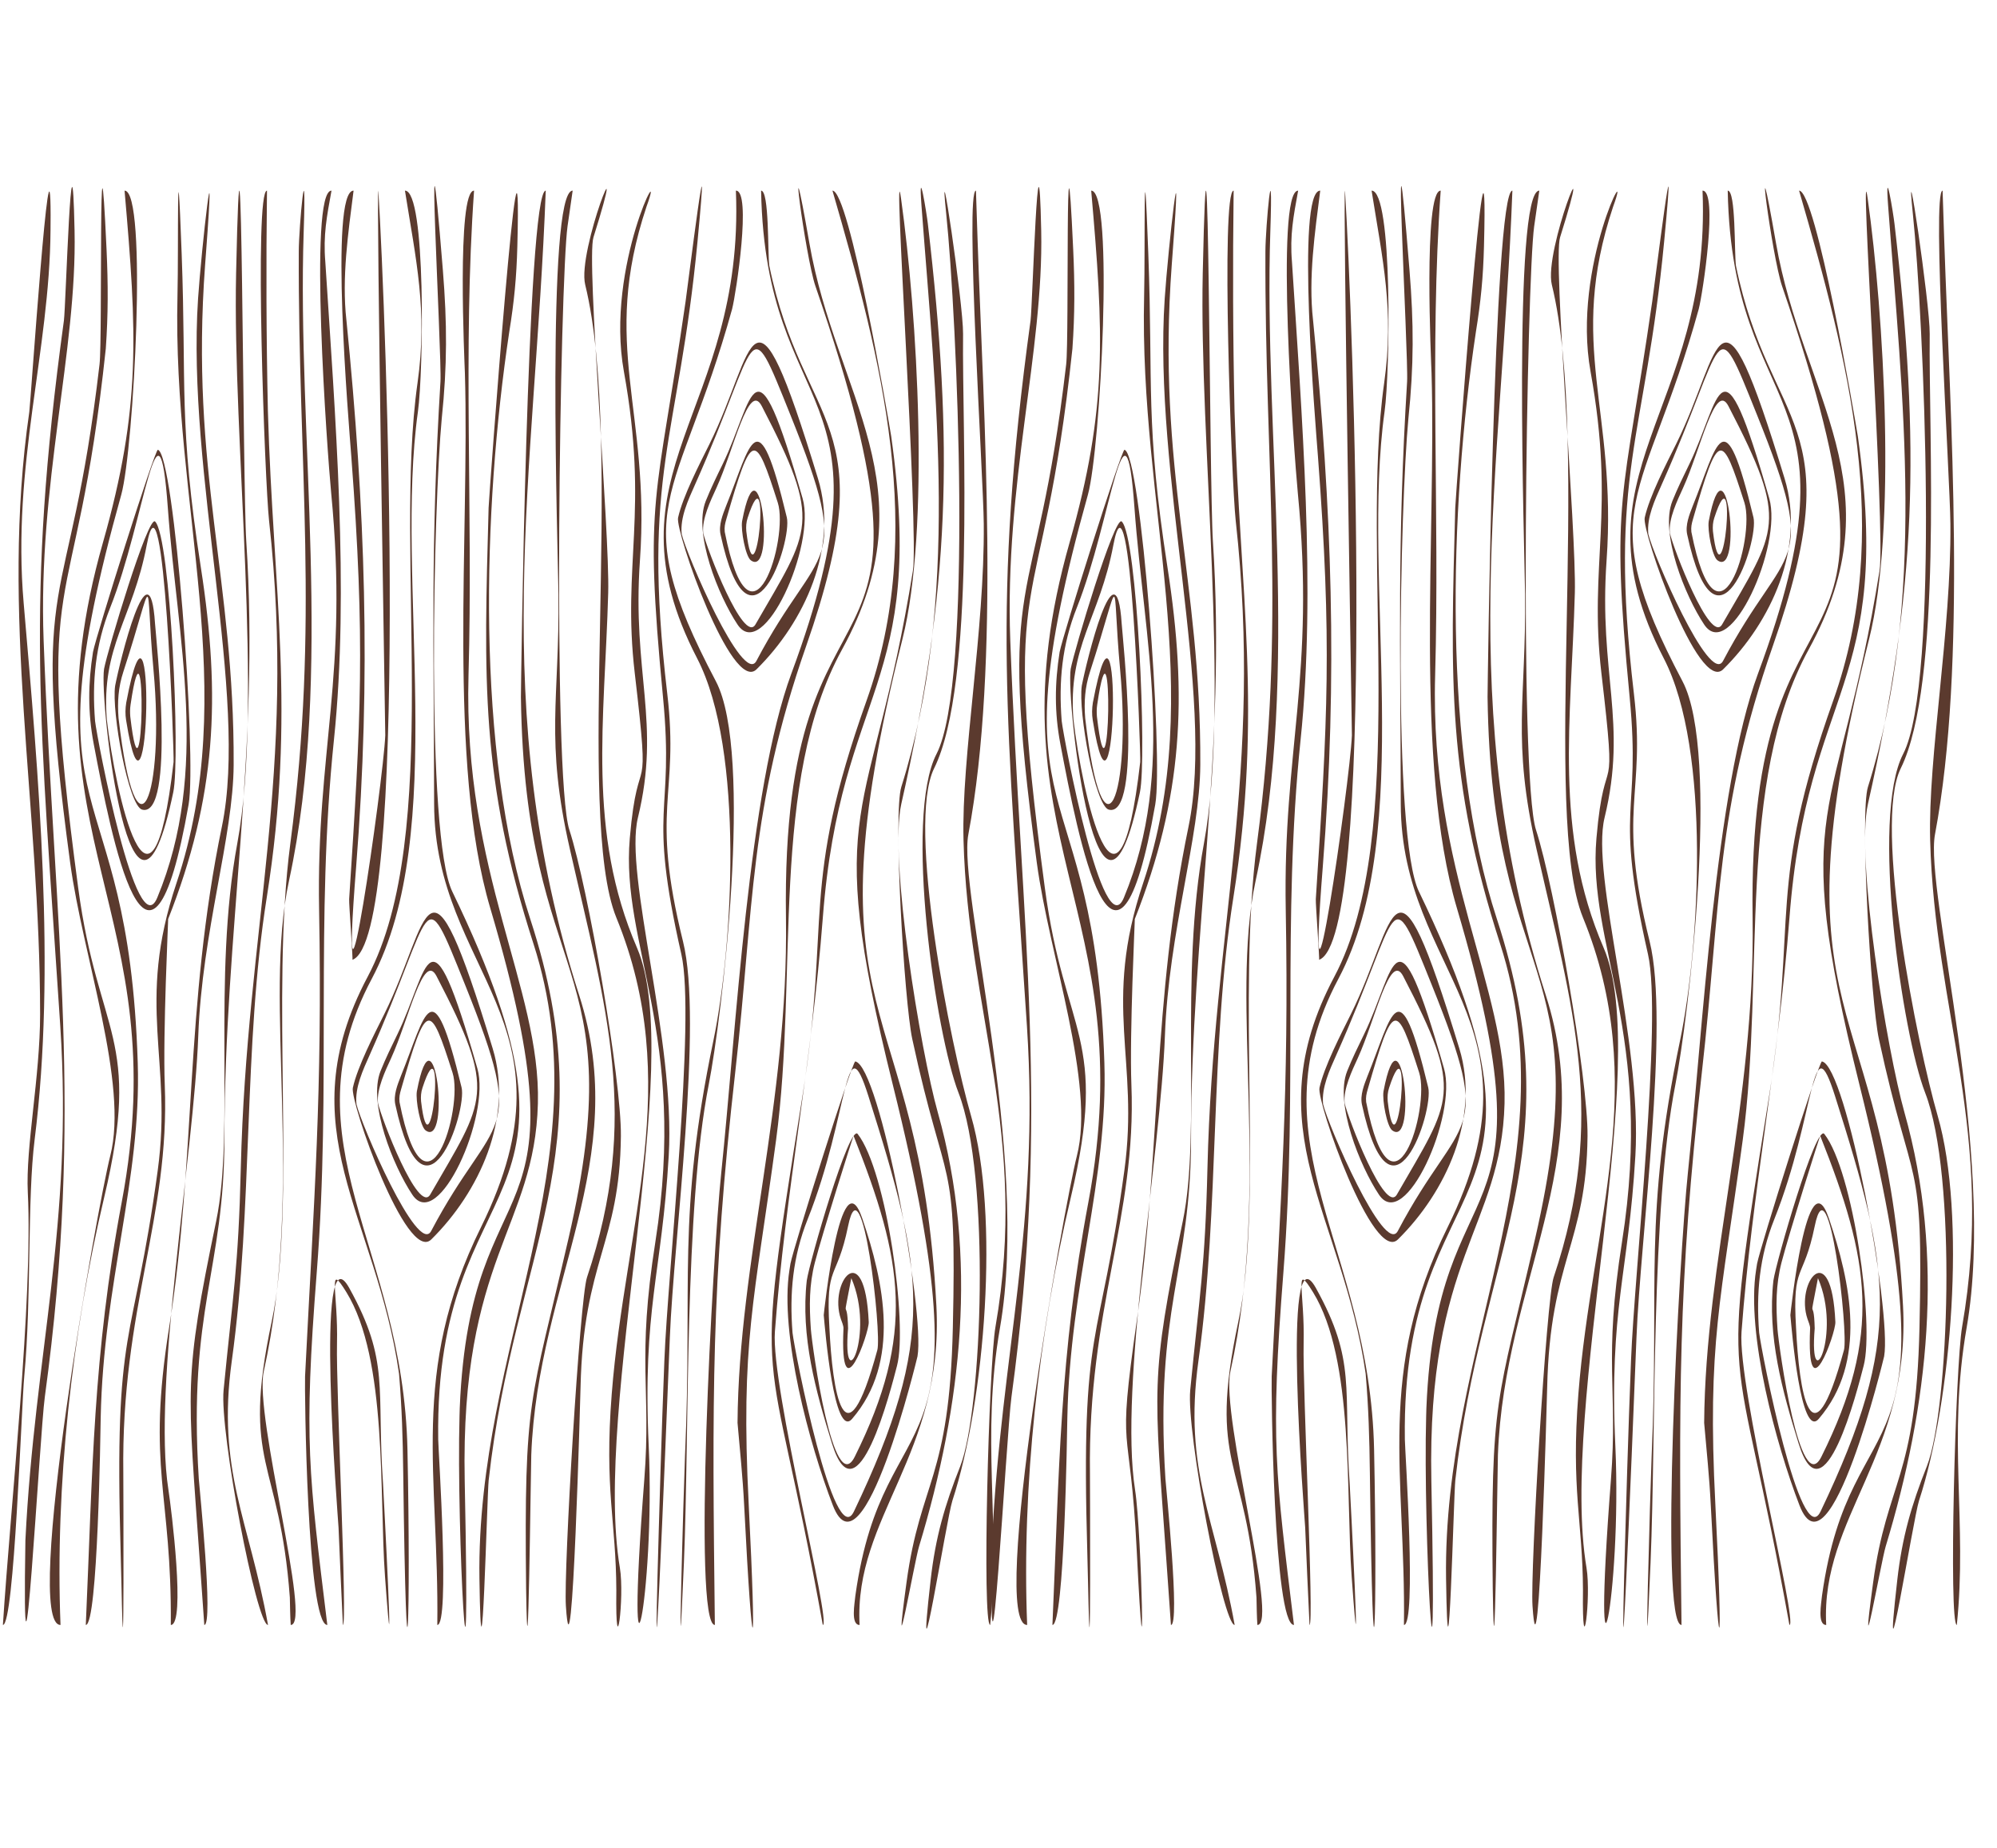<?xml version="1.0" encoding="UTF-8" standalone="no"?><svg xmlns="http://www.w3.org/2000/svg" xmlns:xlink="http://www.w3.org/1999/xlink" clip-rule="evenodd" fill="#000000" fill-rule="evenodd" height="1338" image-rendering="optimizeQuality" preserveAspectRatio="xMidYMid meet" shape-rendering="geometricPrecision" text-rendering="geometricPrecision" version="1" viewBox="-2.1 -134.7 1446.2 1338.0" width="1446.2" zoomAndPan="magnify"><g><g fill="#5b3a2e" fill-rule="nonzero"><g id="change1_1"><path d="M65.24 337.4c2.27,-11.98 44.84,-146.84 46.96,-146.43 11.97,2.32 28.34,222.52 22.28,256.87 -28.9,163.82 -55.9,23.77 -68.73,-43.99 -4.3,-22.69 -4.1,-43.74 -0.51,-66.45zm1.5 49.97c1.55,13.27 30.21,163.64 45.06,127.84 38.26,-92.26 14.58,-186.44 7.63,-282.3 -6.78,-93.41 -16.54,9.04 -41.74,72.37 -10.75,27 -13.21,53.4 -10.95,82.09z"/><path d="M73.26 349.61c2.55,-13.42 31.91,-111.63 36.97,-106.7 11.2,10.89 18.33,171.23 13.16,195.97 -29.61,141.74 -53.83,-65.84 -50.13,-89.27zm1.99 36.69c6.08,52.43 32.17,171.88 48.36,30.67 0.47,-4.08 -6.94,-223.23 -19.45,-157.05 -10.08,53.33 -33.11,73.18 -28.91,126.38z"/><path d="M81.29 361.82c3.24,-17.09 24.91,-105.84 28.88,-45.03 0.62,9.47 15.08,141.03 -9.31,134.73 -9.89,-2.56 -22.35,-70.99 -19.57,-89.7zm2.46 23.42c13.06,112.3 33.56,55.24 25.33,-34.62 -6.47,-70.65 1.82,-71.69 -21.86,1.08 -3.67,11.26 -4.39,21.83 -3.47,33.54z"/><path d="M89.32 374.03c21.57,-113.92 17.11,120.7 -0.09,12.72 -0.7,-4.36 -0.6,-8.37 0.09,-12.72zm2.93 10.14c9.56,81.87 12.14,-89.73 0.21,-8.71 -0.45,3.05 -0.45,5.66 -0.21,8.71z"/><path d="M276.2 599.51c33.62,-67.67 29.86,-134.55 78.5,24.94 15.32,50.24 -9.9,104.14 -44.46,138.24 -17.96,17.71 -59,-99.91 -56.81,-109.8 3.4,-15.38 15.54,-38.87 22.77,-53.38zm-20.16 65.2c3.3,14.56 44.45,110.22 54.12,91.86 46.13,-87.56 70.54,-63.72 24.61,-178.06 -32.09,-79.88 -21.38,-56.46 -69.16,50.65 -4.77,10.69 -10.83,23.59 -9.57,35.55z"/><path d="M285.71 614.13c23.03,-47.45 22.37,-99.58 57.91,24.82 9.74,34.12 -28.39,119.38 -47.11,91.36 -13.79,-20.65 -32.29,-66.38 -23.02,-89.54 3.59,-8.98 7.99,-17.94 12.22,-26.64zm-14.08 49.81c2.42,11.12 29.33,81.05 37.85,66.23 39.72,-69.05 48.85,-72.88 4.56,-158.07 -9.56,-18.39 -20.22,31.63 -32.89,59.34 -4.17,9.12 -10.56,22.3 -9.52,32.5z"/><path d="M288.22 644.35c18.07,-44.61 22.56,-80.69 43.95,8.32 4.13,17.16 -26.76,110.26 -47.99,12.34 -1.48,-6.8 1.61,-14.41 4.04,-20.66zm-1 18.83c19.05,96.53 46.56,4.37 38.42,-21.15 -16.48,-51.68 -18.68,-52.77 -37.28,11.99 -0.97,3.38 -1.5,5.66 -1.14,9.16z"/><path d="M299.78 655.48c12.76,-67.42 24.85,41.82 6.32,28.26 -3.81,-2.79 -7.34,-21.75 -6.32,-28.26zm3.05 7.18c7.01,59.96 18.42,-63.17 1,-9.68 -1.06,3.25 -1.27,6.3 -1,9.68z"/><path d="M570.33 780.24c2.27,-11.98 44.84,-146.84 46.96,-146.43 17.78,3.45 50.62,181.3 45.05,213.54 -0.1,0.59 -39.53,164.24 -61.29,107.91 -16.91,-43.78 -38.72,-124.33 -31.44,-170.49l0.72 -4.53zm1.5 49.97c1.66,14.26 30.29,159.12 44.47,129.44 60.3,-126.16 50.8,-173.4 10.52,-300.64 -17.44,-55.07 -13.57,12.52 -44.04,89.11 -10.75,27 -13.21,53.4 -10.95,82.09z"/><path d="M582.16 792.42c1.95,-13.44 30.89,-113.76 36.87,-106.08 21.02,26.99 36.29,137.73 28.49,167.77 -4.5,17.37 -29.05,114.5 -47.11,56.34 -11.86,-38.16 -22.79,-77.7 -18.25,-118.03zm2.94 35.15c1.03,13.38 16.4,123.39 31.84,92.37 44.25,-88.89 34.91,-142.29 -0.87,-232.22 -0.19,-0.48 -22.56,70.53 -28.02,91.58 -4.25,16.41 -4.08,31.58 -2.95,48.27z"/><path d="M594.44 817.49c-0.03,-0.35 12.22,-116.04 27.88,-70.08 15.75,46.23 28.17,103.89 -7.34,145.19 -13.04,15.17 -19.66,-65.42 -20.54,-75.11zm4.11 9.26c2.14,44.85 10.71,104.29 34.7,16.05 3.35,-12.33 -11.04,-139.28 -21.17,-89.77 -8.26,40.35 -16.33,26.44 -13.53,73.72z"/><path d="M606.84 820.31c-9.03,-26.53 17.36,-60.55 20.19,2.24 0.35,7.88 -21.09,67.96 -18.3,4.45 0.07,-1.73 -1.3,-5.05 -1.89,-6.69zm5.22 6.79c-4.39,52.9 19.83,4.02 2.35,-36.36 -7.01,37.26 -2.98,10.21 -2.35,36.36z"/><path d="M511.72 186.75c33.62,-67.67 29.87,-134.57 78.51,24.93 15.32,50.24 -9.9,104.14 -44.46,138.24 -17.96,17.72 -59,-99.91 -56.82,-109.79 3.41,-15.38 15.55,-38.88 22.77,-53.38zm-20.15 65.2c3.3,14.55 44.46,110.21 54.12,91.86 46.11,-87.58 70.55,-63.68 24.61,-178.07 -32.09,-79.88 -21.38,-56.45 -69.16,50.65 -4.77,10.7 -10.83,23.6 -9.57,35.56z"/><path d="M521.24 201.36c23.03,-47.42 22.36,-99.6 57.91,24.83 9.74,34.11 -28.39,119.38 -47.11,91.35 -13.79,-20.65 -32.29,-66.37 -23.02,-89.54 3.59,-8.97 7.98,-17.94 12.22,-26.64zm-14.08 49.81c2.42,11.13 29.33,81.05 37.85,66.23 39.74,-69.05 48.83,-72.89 4.56,-158.07 -9.56,-18.39 -20.22,31.63 -32.89,59.34 -4.17,9.12 -10.56,22.3 -9.52,32.5z"/><path d="M523.74 231.58c18.09,-44.61 22.56,-80.68 43.96,8.33 4.12,17.15 -26.76,110.26 -48,12.34 -1.47,-6.8 1.62,-14.41 4.04,-20.67zm-0.99 18.83c19.05,96.54 46.55,4.36 38.42,-21.14 -16.48,-51.68 -18.67,-52.78 -37.29,11.99 -0.97,3.37 -1.49,5.66 -1.13,9.15z"/><path d="M535.31 242.71c12.79,-67.41 24.83,41.82 6.32,28.27 -3.81,-2.79 -7.35,-21.76 -6.32,-28.27zm3.05 7.18c7.02,59.96 18.4,-63.18 0.99,-9.67 -1.05,3.24 -1.26,6.3 -0.99,9.67z"/><path d="M85.75 223.37c-70.31,251.43 4.99,191.34 11.91,411.7 2.65,84.42 -24.88,159.06 -26.83,256.55 -0.19,9.68 -2.02,150.21 -10.8,150.21 5.01,-112.12 5.11,-194.75 26.03,-306.14 39.73,-211.48 -74.24,-264.47 -13.56,-477.76 27.77,-97.6 24.58,-151.75 15.6,-254.61 16.78,0 6.7,187.25 -2.35,220.05zm-0.45 766.94c-4.96,-170.77 8.89,-145.75 26.84,-277.73 10.91,-80.2 -16.14,-119.32 13.55,-207.85 46.99,-140.14 -3,-271.54 0.74,-425.39 0.86,-35.35 -0.69,-130.77 3.04,-30.08 3.55,95.69 -2.34,122.38 13.92,227.14 14.55,93.73 11.09,166.19 -23.72,254.35 0.19,-0.49 -3.89,83.25 -2.44,120.09 3.78,96.51 -31.68,161.16 -30.03,281.37 0.01,0.58 0.79,184.24 -1.39,78.45 -0.14,-6.79 -0.31,-13.57 -0.51,-20.35zm61.15 -933.47c-11.06,148.99 21.29,227.64 20.66,362.11 -0.25,52.2 -22.9,121.23 -25.62,196.13 -3.09,85.29 -33.34,253.98 -21.62,328.89 2.08,13.32 12.61,97.86 1.73,97.86 0.8,-95.41 -17.59,-113.07 -1.21,-215.41 19.56,-122.24 11.17,-232.25 38.21,-362.7 19.55,-94.31 -25.74,-255.65 -17.26,-382.28 2.4,-35.85 13.24,-132.3 5.67,-32.1l-0.56 7.5zm-3.85 939c-8.94,-127.12 -12.04,-131.29 11.86,-246.51 13.6,-65.54 -2.83,-175.49 15.31,-273.53 19.12,-103.31 -3.53,-291.23 -0.89,-412.51 4.33,-197.97 4.75,154.25 7.37,193.93 10,151.39 -15.74,281.91 -15.84,432.95 -0.06,95.11 -26.39,122.22 -18.55,245.87 0.4,6.3 10.77,105.79 3.99,105.79 -1.07,-15.33 -2.16,-30.66 -3.25,-45.99zm49.31 -832.77c3.75,131.02 20.55,217.53 -0.84,352.1 -17.09,107.48 -9.81,223.77 -25.3,335.4 -11.06,79.75 12.56,115.12 26.22,191.26 -8.33,0 -35.11,-139.83 -32.17,-170.04 6.8,-69.79 10.73,-88.15 12.47,-160.8 4.13,-172.86 40.55,-287.44 20.46,-468.76 -3.01,-27.18 -10.96,-238.91 -1.5,-238.91 -0.67,53.35 -0.52,106.41 0.66,159.75zm15.89 858.93c-7.34,-101.03 -35.54,-94.68 -13.16,-199.73 18.16,-85.28 -1.03,-236.24 13.54,-346.42 21.17,-160.04 5.51,-272.79 6.09,-428.59 0.06,-17.37 5.77,-80.21 3.56,-14.29 -4.93,146.9 21.82,320.07 -10.62,469.95 -19.03,87.9 11.61,219.9 -18.31,355.44 -7.12,32.24 35.26,183.47 19.54,183.47 -0.43,-6.67 -0.47,-13.14 -0.64,-19.83zm25.68 -967.24c7.1,110.68 17.54,237.75 6.28,345.96 -13.62,131.02 -1.91,251.26 -12.44,385.37 -9.65,123.02 -5.76,145.88 7.62,255.74 -14.77,0 -16.52,-172.12 -16.12,-179.97 6.62,-130.92 12.58,-205.61 10.17,-337.7 -2.12,-116.39 21.56,-169.43 8.73,-302.08 -2.74,-28.4 -16.62,-218.76 0.25,-218.76 -3.42,18.82 -6.08,32.25 -4.49,51.44z"/><path d="M286.87 859.88c-16.47,-114.98 -81.41,-176.84 -22.68,-287.45 54.74,-103.12 18.53,-306.19 36.07,-429.82 7.46,-52.52 -1.15,-89.18 -9.1,-139.29 15.39,0 13.4,131.44 9.41,159.92 -17.12,122.23 23.14,304.21 -33.45,410.77 -63.07,118.77 22.82,193.62 25.86,340.92 2.5,121.5 -0.62,207.48 -3.07,16.55 -0.31,-24.6 -0.94,-47.08 -3.04,-71.6zm30.93 -691.43c-5.78,60.92 -11.78,302.25 7.63,342.37 116.22,240.22 -12.98,193.67 -10.19,396.68 0.11,8.28 8.6,134.33 -0.65,134.33 1.38,-109.44 -20.3,-182.74 31.64,-288 73.53,-148.99 -33.73,-183.88 -33.94,-306.6 -0.2,-116.08 -2.59,-188.53 4.59,-305.63 1.11,-18.23 -11.82,-248.57 1.74,-80.65 3.12,38.72 3.2,68.86 -0.82,107.5zm13.05 716.16c7.64,-184.64 95.55,-113.61 22.05,-361.93 -30.98,-104.69 -14.85,-271.48 -18.33,-387.24 -0.19,-6.27 -6.15,-132.12 6.64,-132.12 -8.21,116.04 -0.68,231.47 -4.02,351 -4,142.87 52.39,226.4 50.25,309.89 -2.3,89.84 -56.28,111.5 -53,273.29 4.52,223.26 -6.12,36.28 -3.76,-46.96l0.17 -5.93zm35.84 -778.97c-19.28,127.99 -24.45,303.74 15.22,425.1 55.01,168.3 -11.66,240.31 -30.13,406.44 -1.12,10.1 -5.15,176.21 -6.68,71.16 -2.46,-167.86 89.47,-303.6 39.19,-459.52 -38.72,-120.09 -35.89,-191.96 -32.55,-315.86 0.2,-7.48 24.63,-338.28 20.81,-189.33 -0.58,22.41 -2.28,39.95 -5.86,62.01zm12.21 910.09c-1.52,-139.89 2.89,-132.93 30.74,-253.9 46.88,-203.61 -31.66,-180.06 -34.5,-391.97 -0.02,-1.47 4.37,-366.54 17.98,-366.54 -7.7,205.66 -42.69,373.94 24.25,582.7 38.35,119.61 -30.11,207.47 -34.73,332.62 -0.37,10 -2.33,190.72 -3.74,97.09zm30 -986.61c-5.35,38.49 -11.14,398.75 1.33,437.09 13.47,41.39 37.72,180.68 37.31,221.59 -0.79,78.24 -27.19,89.99 -29.22,181.93 -0.02,0.74 -6.02,228.32 -10.62,158.31 -1.69,-25.73 10.06,-222.27 15.29,-237.87 38.76,-115.56 13.92,-194.27 -12.36,-309.94 -18.18,-79.97 -7.48,-107.95 -8.31,-184.59 -0.31,-29.52 -9.01,-292.32 10.29,-292.32 -1.23,8.6 -2.47,17.2 -3.71,25.8zm35.34 987.68c-0.17,-50.03 -8.76,-72.68 -3.33,-142.23 9.6,-122.82 52.24,-225.34 3.36,-344.81 -30.19,-73.8 6.18,-340.84 -22.57,-458.3 -6.06,-24.75 32.84,-119.98 5.98,-34.35 -5.33,16.99 11.9,212.86 10.67,257.56 -2.53,92.23 -15.47,172.71 20.87,256.9 35.35,81.91 -32.05,332.25 -12.42,448.89 3.56,21.12 -3.3,74.08 -2.56,16.34z"/><path d="M528.07 89.11c-38.93,140.69 -78.86,142.39 -11.76,269.42 27.61,52.28 4.16,244.68 -5.14,291.99 -17.82,90.72 -13.92,249.22 -17.99,346.2 -5.51,131.52 0.02,-59.76 0.77,-76.8 5.64,-126.95 -6.19,-172.68 20.67,-301.63 13.78,-66.15 22.71,-209.61 -11.85,-276.28 -70.05,-135.17 34.69,-177.12 28.05,-338.69 11.45,0 0.21,74.27 -2.75,85.79z"/><path d="M466.1 14.89c-33.7,101 2.97,146.84 -4.77,256.23 -5.78,81.78 15.34,117.09 -1.47,186.27 -10.12,41.65 27.25,160.68 22.33,244.68 -5.08,86.71 -19.03,109.91 -14.5,210.25 4.93,108.9 -17.69,211.95 -3.18,24.01 5.11,-66.17 -5.65,-85.1 8.01,-171.95 23.6,-150.05 -25.25,-214.75 -18.53,-292.17 6.15,-70.84 15.52,-17.8 3.59,-119.51 -9.25,-78.95 10.46,-117.01 -7.85,-218.31 -13.87,-76.73 31.39,-160.65 16.37,-119.5zm12.94 835.25c2.41,-63.17 22.72,-247.88 12.29,-293.87 -24.94,-109.98 -4.87,-98.58 -13.28,-186.08 -14.09,-146.75 -4.69,-140.58 16.34,-286.6 1.71,-11.85 18.72,-149.15 8.66,-43.65 -13.83,145.08 -40.8,167.13 -21.91,327.76 8.79,74.76 -12.7,82.02 11.4,179.29 14.52,58.61 -6.78,215.57 -9.54,286.48 -2.9,74.52 -15.05,369.81 -6.72,95.62 0.8,-26.32 1.74,-52.63 2.76,-78.95z"/><path d="M555.01 57.66c24.75,120.11 84.45,110.03 26.73,275.33 -41.47,118.76 -37.76,188.68 -51.32,307.98 -17.55,154.51 -16.76,236.84 -14.83,400.86 -16.23,0 -1.68,-267.12 4.64,-327.49 10.63,-101.58 19.89,-278 50.77,-361.36 78.75,-212.57 -18.59,-180.28 -21.93,-349.66 5.98,0 4.69,44.79 5.94,54.34zm-23 837.86c0.82,-117.11 37.01,-231.87 35.07,-365.37 -4.08,-280.52 129.01,-144.15 21.33,-457.71 -7.32,-21.33 -21.13,-127.37 -4.39,-31.19 19.38,111.38 88.15,176.66 23.74,294.21 -52.74,96.25 -31.6,235.13 -47.84,355.34 -15.87,117.41 -25.78,146.22 -19.81,263.83 5.88,115.77 2.83,121.78 -3.32,0.21 -1.03,-20.31 -3.03,-39.21 -4.78,-59.32zm111.3 -714.28c25.56,182.23 -36.68,181.14 -49.53,348.42 -8.13,105.76 -27.22,199.59 -34.72,299.89 -2.96,39.59 41.29,212.28 34.69,212.28 -39.8,-221.32 -51.68,-152.53 -14.8,-382.4 20.93,-130.4 -1.91,-150.86 46.54,-286.98 43.41,-121.95 11.04,-245.85 -24.74,-369.13 12.21,0 40.02,162.58 42.56,177.92zm-25.97 839.38c21.04,-149.81 100.16,-76.38 27.13,-369.87 -51.9,-208.56 -15.51,-185.94 14.54,-372.2 4.41,-27.28 -15.1,-316.16 -8.57,-269.41 11.76,84.13 21.08,238.91 1.03,318.79 -71.94,286.61 12.3,250.14 24.54,482.7 5.66,107.55 -59.83,153.09 -55.61,231.2 -6.6,0 -3.52,-15.8 -3.06,-21.21zm52.5 -993.25c18.86,161.63 16.2,263.38 -19.23,420.01 -9.05,40.05 13.97,179.15 26.43,223.35 29.52,104.68 17.37,212.13 -13.59,314.28 -3.33,10.97 -19.78,104.68 -9.08,26.13 10.07,-74 31.06,-74.29 33.56,-184.47 2.94,-129.26 -4.82,-95.33 -29.37,-209.03 -5.78,-26.72 -13.95,-163.49 -7.93,-182.63 42.55,-135.37 24.94,-282.2 14.6,-420.76 -2.45,-32.79 3.81,6.01 4.61,13.12zm23.48 899.49c15.95,-40.81 22.03,-210.36 -1.3,-270.4 -16.42,-42.27 -39.62,-199.37 -15.92,-245.24 26.78,-51.81 14.8,-316.37 7.05,-390.91 -6.22,-59.85 12.44,65.42 12.19,86.73 -0.84,71.43 9.3,253.43 -20.97,314.59 -20.15,40.73 12.02,200.74 26.76,251.64 20.69,71.46 10.25,205.89 -13.53,278.58 -4.2,12.84 -27.17,158.12 -15.73,57.29 3.5,-30.79 10.15,-53.89 21.45,-82.28zm12.54 -887.5c4.37,129.11 16.62,306.21 -6.7,430.1 -7.67,40.76 44.84,231.27 22.93,357.11 -13.97,80.22 0.6,141.45 -7.12,215.26 -6,0 -0.99,-188.12 3.83,-215.82 24.3,-139.55 -19.9,-228.09 -23.14,-352.65 -1.57,-60.29 15.37,-151.37 14.67,-228.74 -0.32,-34.74 -13.71,-241.3 -5.66,-241.3 0.36,12.02 0.78,24.03 1.19,36.04z"/><path d="M248.76 97.02c13.59,135.65 17.99,258.01 7.04,396.06 -13.06,164.53 19.75,-61.5 21.11,-95.39 0.06,-1.57 -6.6,-394.37 -5.02,-394.37 5.68,90.21 22.64,542.03 -18.76,556.91 0.49,0.17 -2.58,-40.66 -2.37,-43.91 8.6,-131.62 11.74,-185.82 1.55,-320.56 -1.8,-23.77 -16.07,-192.44 1.65,-192.44 -3.87,30.39 -8.66,63.15 -5.2,93.7zm3.28 459.89l0 0z"/><path d="M243.07 971.37c-0.37,-7.2 -17.64,-219.38 7.76,-173.49 29.61,53.47 19.63,71.74 24.46,141.65 0.1,1.45 9.11,172.62 1.45,67.59 -4.35,-59.72 2.02,-157.48 -27.99,-206.21 -14.07,-22.83 -5.91,0.07 -6.8,37.24 -0.78,32.27 7.69,203.68 4.26,203.68 -1.11,-23.5 -2.18,-46.96 -3.14,-70.46z"/><path d="M74.52 117.7c-22.28,209.73 -52.87,144.35 -19.99,390.47 14.4,107.71 46.49,107.37 18.87,223.87 -23.49,99.05 -35.64,209.43 -31.68,309.79 -27.61,0 26.82,-303.66 36.04,-339.75 13.34,-52.18 -19.9,-144.33 -29.05,-212.18 -29.76,-220.82 -0.75,-171.54 21.28,-360.84 2.26,-19.39 -0.88,-212.57 5.08,-83.02 1.15,25 1.19,46.69 -0.55,71.66zm-58.22 862.71c6.76,-136.1 34.65,-228.55 25.27,-372.03 -14.42,-220.6 -25.38,-306.9 2.62,-511.03 1.37,-10.01 5.72,-160.64 7.71,-65.09 1.84,87.75 -26.65,183.07 -22.4,296.79 8.01,214.06 29.26,339.62 0.85,547.77 -3.77,27.63 -16.82,272.32 -14.05,103.59zm18.19 -948.64c-0.61,88.03 -28.07,170.3 -19.46,270.08 10.77,124.93 23.46,265.16 7.99,388.25 -5.5,43.74 -2.22,115.19 -7.52,171.33 -2.14,22.69 -7.19,180.4 -15.5,180.4 5.46,-85.28 21.88,-236.84 18.03,-313.2 -1.64,-32.7 8.92,-83.73 8.92,-128.95 -0.01,-151.32 -29.09,-289.61 -7.83,-436.16 0.98,-6.74 15.37,-220.52 15.43,-142.43 0,3.56 -0.03,7.12 -0.06,10.68z"/></g><g id="change1_2"><path d="M765.26 337.4c2.27,-11.98 44.84,-146.84 46.97,-146.43 11.97,2.32 28.34,222.52 22.28,256.87 -28.9,163.82 -55.91,23.77 -68.73,-43.99 -4.3,-22.69 -4.1,-43.74 -0.52,-66.45zm1.51 49.97c1.54,13.27 30.21,163.64 45.05,127.84 38.27,-92.26 14.59,-186.44 7.64,-282.3 -6.78,-93.41 -16.54,9.04 -41.74,72.37 -10.75,27 -13.21,53.4 -10.95,82.09z"/></g><g id="change1_3"><path d="M773.29 349.61c2.54,-13.42 31.91,-111.63 36.97,-106.7 11.2,10.89 18.32,171.23 13.16,195.97 -29.62,141.74 -53.83,-65.84 -50.13,-89.27zm1.99 36.69c6.08,52.43 32.17,171.88 48.36,30.67 0.47,-4.08 -6.95,-223.23 -19.46,-157.05 -10.07,53.33 -33.1,73.18 -28.9,126.38z"/></g><g id="change1_4"><path d="M781.32 361.82c3.24,-17.09 24.91,-105.84 28.88,-45.03 0.62,9.47 15.08,141.03 -9.31,134.73 -9.89,-2.56 -22.35,-70.99 -19.57,-89.7zm2.46 23.42c13.05,112.3 33.56,55.24 25.33,-34.62 -6.47,-70.65 1.82,-71.69 -21.87,1.08 -3.66,11.26 -4.39,21.83 -3.46,33.54z"/></g><g id="change1_5"><path d="M789.34 374.03c21.58,-113.92 17.12,120.7 -0.08,12.72 -0.7,-4.36 -0.6,-8.37 0.08,-12.72zm2.94 10.14c9.56,81.87 12.14,-89.73 0.21,-8.71 -0.45,3.05 -0.45,5.66 -0.21,8.71z"/></g><g id="change1_6"><path d="M976.22 599.51c33.63,-67.67 29.87,-134.55 78.51,24.94 15.32,50.24 -9.9,104.14 -44.46,138.24 -17.96,17.71 -59,-99.91 -56.82,-109.8 3.41,-15.38 15.55,-38.87 22.77,-53.38zm-20.15 65.2c3.3,14.56 44.45,110.22 54.12,91.86 46.13,-87.56 70.54,-63.72 24.61,-178.06 -32.09,-79.88 -21.38,-56.46 -69.16,50.65 -4.77,10.69 -10.83,23.59 -9.57,35.55z"/></g><g id="change1_7"><path d="M985.74 614.13c23.03,-47.45 22.37,-99.58 57.91,24.82 9.74,34.12 -28.39,119.38 -47.11,91.36 -13.79,-20.65 -32.29,-66.38 -23.02,-89.54 3.59,-8.98 7.98,-17.94 12.22,-26.64zm-14.08 49.81c2.42,11.12 29.33,81.05 37.85,66.23 39.72,-69.05 48.85,-72.88 4.56,-158.07 -9.56,-18.39 -20.22,31.63 -32.89,59.34 -4.17,9.12 -10.56,22.3 -9.52,32.5z"/></g><g id="change1_8"><path d="M988.24 644.35c18.08,-44.61 22.57,-80.69 43.96,8.32 4.12,17.16 -26.77,110.26 -48,12.34 -1.47,-6.8 1.62,-14.41 4.04,-20.66zm-0.99 18.83c19.04,96.53 46.55,4.37 38.42,-21.15 -16.48,-51.68 -18.68,-52.77 -37.29,11.99 -0.96,3.38 -1.49,5.66 -1.13,9.16z"/></g><g id="change1_9"><path d="M999.81 655.48c12.76,-67.42 24.85,41.82 6.32,28.26 -3.82,-2.79 -7.34,-21.75 -6.32,-28.26zm3.05 7.18c7.01,59.96 18.41,-63.17 0.99,-9.68 -1.05,3.25 -1.26,6.3 -0.99,9.68z"/></g><g id="change1_10"><path d="M1270.35 780.24c2.27,-11.98 44.84,-146.84 46.97,-146.43 17.78,3.45 50.62,181.3 45.05,213.54 -0.1,0.59 -39.53,164.24 -61.29,107.91 -16.91,-43.78 -38.73,-124.33 -31.44,-170.49l0.71 -4.53zm1.51 49.97c1.66,14.26 30.29,159.12 44.47,129.44 60.3,-126.16 50.79,-173.4 10.51,-300.64 -17.43,-55.07 -13.56,12.52 -44.03,89.11 -10.75,27 -13.21,53.4 -10.95,82.09z"/></g><g id="change1_11"><path d="M1282.18 792.42c1.96,-13.44 30.89,-113.76 36.88,-106.08 21.02,26.99 36.29,137.73 28.49,167.77 -4.51,17.37 -29.05,114.5 -47.11,56.34 -11.86,-38.16 -22.8,-77.7 -18.26,-118.03zm2.95 35.15c1.03,13.38 16.4,123.39 31.84,92.37 44.25,-88.89 34.91,-142.29 -0.87,-232.22 -0.19,-0.48 -22.56,70.53 -28.02,91.58 -4.26,16.41 -4.08,31.58 -2.95,48.27z"/></g><g id="change1_12"><path d="M1294.46 817.49c-0.02,-0.35 12.23,-116.04 27.89,-70.08 15.75,46.23 28.16,103.89 -7.34,145.19 -13.04,15.17 -19.66,-65.42 -20.55,-75.11zm4.12 9.26c2.14,44.85 10.7,104.29 34.69,16.05 3.36,-12.33 -11.03,-139.28 -21.16,-89.77 -8.26,40.35 -16.33,26.44 -13.53,73.72z"/></g><g id="change1_13"><path d="M1306.87 820.31c-9.03,-26.53 17.36,-60.55 20.18,2.24 0.36,7.88 -21.08,67.96 -18.3,4.45 0.08,-1.73 -1.29,-5.05 -1.88,-6.69zm5.22 6.79c-4.39,52.9 19.82,4.02 2.35,-36.36 -7.01,37.26 -2.98,10.21 -2.35,36.36z"/></g><g id="change1_14"><path d="M1211.75 186.75c33.62,-67.67 29.87,-134.57 78.51,24.93 15.31,50.24 -9.9,104.14 -44.47,138.24 -17.95,17.72 -59,-99.91 -56.81,-109.79 3.4,-15.38 15.55,-38.88 22.77,-53.38zm-20.16 65.2c3.31,14.55 44.46,110.21 54.13,91.86 46.11,-87.58 70.55,-63.68 24.6,-178.07 -32.08,-79.88 -21.38,-56.45 -69.15,50.65 -4.77,10.7 -10.84,23.6 -9.58,35.56z"/></g><g id="change1_15"><path d="M1221.27 201.36c23.02,-47.42 22.36,-99.6 57.91,24.83 9.74,34.11 -28.39,119.38 -47.11,91.35 -13.8,-20.65 -32.29,-66.37 -23.03,-89.54 3.59,-8.97 7.99,-17.94 12.23,-26.64zm-14.09 49.81c2.43,11.13 29.33,81.05 37.86,66.23 39.73,-69.05 48.83,-72.89 4.56,-158.07 -9.56,-18.39 -20.23,31.63 -32.89,59.34 -4.17,9.12 -10.57,22.3 -9.53,32.5z"/></g><g id="change1_16"><path d="M1223.77 231.58c18.08,-44.61 22.56,-80.68 43.96,8.33 4.12,17.15 -26.76,110.26 -48,12.34 -1.48,-6.8 1.62,-14.41 4.04,-20.67zm-1 18.83c19.06,96.54 46.56,4.36 38.43,-21.14 -16.48,-51.68 -18.68,-52.78 -37.29,11.99 -0.97,3.37 -1.49,5.66 -1.14,9.15z"/></g><g id="change1_17"><path d="M1235.34 242.71c12.78,-67.41 24.83,41.82 6.32,28.27 -3.82,-2.79 -7.35,-21.76 -6.32,-28.27zm3.04 7.18c7.03,59.96 18.41,-63.18 1,-9.67 -1.05,3.24 -1.26,6.3 -1,9.67z"/></g><g id="change1_18"><path d="M785.78 223.37c-70.32,251.43 4.99,191.34 11.9,411.7 2.66,84.42 -24.87,159.06 -26.82,256.55 -0.2,9.68 -2.02,150.21 -10.81,150.21 5.02,-112.12 5.11,-194.75 26.04,-306.14 39.73,-211.48 -74.25,-264.47 -13.56,-477.76 27.77,-97.6 24.58,-151.75 15.6,-254.61 16.78,0 6.7,187.25 -2.35,220.05zm-0.45 766.94c-4.96,-170.77 8.89,-145.75 26.84,-277.73 10.91,-80.2 -16.14,-119.32 13.55,-207.85 46.99,-140.14 -3.01,-271.54 0.74,-425.39 0.86,-35.35 -0.69,-130.77 3.04,-30.08 3.54,95.69 -2.34,122.38 13.92,227.14 14.54,93.73 11.09,166.19 -23.72,254.35 0.18,-0.49 -3.89,83.25 -2.45,120.09 3.79,96.51 -31.67,161.16 -30.02,281.37 0.01,0.58 0.79,184.24 -1.4,78.45 -0.14,-6.79 -0.3,-13.57 -0.5,-20.35zm61.15 -933.47c-11.06,148.99 21.28,227.64 20.66,362.11 -0.25,52.2 -22.9,121.23 -25.62,196.13 -3.09,85.29 -33.35,253.98 -21.62,328.89 5.01,32.04 7.74,176.2 1.23,44.41 -4.93,-99.72 -14.71,-63.84 0.08,-167.21 17.58,-122.87 10.9,-229.51 37.42,-357.45 19.54,-94.31 -25.74,-255.65 -17.26,-382.28 2.4,-35.85 13.24,-132.3 5.67,-32.1l-0.56 7.5zm-3.85 939c-8.94,-127.12 -12.04,-131.29 11.86,-246.51 13.59,-65.54 -2.83,-175.49 15.31,-273.53 19.11,-103.31 -3.54,-291.23 -0.89,-412.51 4.33,-197.97 4.74,154.25 7.36,193.93 10,151.39 -15.74,281.91 -15.84,432.95 -0.06,95.11 -26.38,122.22 -18.54,245.87 0.4,6.3 10.77,105.79 3.99,105.79 -1.08,-15.33 -2.16,-30.66 -3.25,-45.99zm49.31 -832.77c3.74,131.02 20.55,217.53 -0.85,352.1 -17.09,107.48 -9.8,223.77 -25.29,335.4 -11.07,79.75 12.56,115.12 26.22,191.26 -8.33,0 -35.11,-139.83 -32.17,-170.04 6.79,-69.79 10.73,-88.15 12.47,-160.8 4.13,-172.86 40.55,-287.44 20.46,-468.76 -3.01,-27.18 -10.97,-238.91 -1.5,-238.91 -0.67,53.35 -0.53,106.41 0.66,159.75zm15.89 858.93c-7.34,-101.03 -35.54,-94.68 -13.17,-199.73 18.17,-85.28 -1.03,-236.24 13.55,-346.42 21.17,-160.04 5.51,-272.79 6.08,-428.59 0.07,-17.37 5.78,-80.21 3.56,-14.29 -4.92,146.9 21.83,320.07 -10.62,469.95 -19.02,87.9 11.62,219.9 -18.3,355.44 -7.12,32.24 35.25,183.47 19.54,183.47 -0.44,-6.67 -0.48,-13.14 -0.64,-19.83zm25.68 -967.24c7.09,110.68 17.54,237.75 6.28,345.96 -13.62,131.02 -1.92,251.26 -12.44,385.37 -9.66,123.02 -5.76,145.88 7.62,255.74 -14.77,0 -16.52,-172.12 -16.13,-179.97 6.63,-130.92 12.59,-205.61 10.18,-337.7 -2.13,-116.39 21.56,-169.43 8.73,-302.08 -2.74,-28.4 -16.63,-218.76 0.25,-218.76 -3.43,18.82 -6.08,32.25 -4.49,51.44z"/></g><g id="change1_19"><path d="M986.89 859.88c-16.47,-114.98 -81.4,-176.84 -22.67,-287.45 54.74,-103.12 18.53,-306.19 36.07,-429.82 7.45,-52.52 -1.15,-89.18 -9.1,-139.29 15.39,0 13.39,131.44 9.41,159.92 -17.12,122.23 23.13,304.21 -33.45,410.77 -63.08,118.77 22.82,193.62 25.85,340.92 2.51,121.5 -0.62,207.48 -3.06,16.55 -0.31,-24.6 -0.94,-47.08 -3.05,-71.6zm30.94 -691.43c-5.79,60.92 -11.78,302.25 7.63,342.37 116.22,240.22 -12.98,193.67 -10.19,396.68 0.11,8.28 8.6,134.33 -0.65,134.33 1.38,-109.44 -20.31,-182.74 31.64,-288 73.53,-148.99 -33.74,-183.88 -33.94,-306.6 -0.2,-116.08 -2.6,-188.53 4.58,-305.63 1.12,-18.23 -11.81,-248.57 1.74,-80.65 3.13,38.72 3.21,68.86 -0.81,107.5zm13.05 716.16c7.63,-184.64 95.55,-113.61 22.05,-361.93 -30.99,-104.69 -14.85,-271.48 -18.33,-387.24 -0.19,-6.27 -6.15,-132.12 6.63,-132.12 -8.2,116.04 -0.67,231.47 -4.02,351 -3.99,142.87 52.4,226.4 50.26,309.89 -2.31,89.84 -56.28,111.5 -53,273.29 4.52,223.26 -6.12,36.28 -3.76,-46.96l0.17 -5.93zm35.84 -778.97c-19.28,127.99 -24.45,303.74 15.22,425.1 55,168.3 -11.66,240.31 -30.13,406.44 -1.12,10.1 -5.15,176.21 -6.69,71.16 -2.45,-167.86 89.47,-303.6 39.2,-459.52 -38.72,-120.09 -35.89,-191.96 -32.55,-315.86 0.2,-7.48 24.63,-338.28 20.81,-189.33 -0.58,22.41 -2.28,39.95 -5.86,62.01zm12.21 910.09c-1.52,-139.89 2.89,-132.93 30.74,-253.9 46.88,-203.61 -31.66,-180.06 -34.5,-391.97 -0.02,-1.47 4.37,-366.54 17.98,-366.54 -7.7,205.66 -42.7,373.94 24.25,582.7 38.35,119.61 -30.12,207.47 -34.73,332.62 -0.37,10 -2.33,190.72 -3.74,97.09zm30 -986.61c-5.36,38.49 -11.14,398.75 1.33,437.09 13.46,41.39 37.72,180.68 37.31,221.59 -0.79,78.24 -27.19,89.99 -29.22,181.93 -0.02,0.74 -6.02,228.32 -10.63,158.31 -1.69,-25.73 10.07,-222.27 15.3,-237.87 38.75,-115.56 13.92,-194.27 -12.37,-309.94 -18.17,-79.97 -7.47,-107.95 -8.3,-184.59 -0.32,-29.52 -9.02,-292.32 10.29,-292.32 -1.23,8.6 -2.47,17.2 -3.71,25.8zm35.34 987.68c-0.18,-50.03 -8.76,-72.68 -3.33,-142.23 9.6,-122.82 52.24,-225.34 3.36,-344.81 -30.19,-73.8 6.18,-340.84 -22.58,-458.3 -6.06,-24.75 32.85,-119.98 5.98,-34.35 -5.32,16.99 11.91,212.86 10.68,257.56 -2.53,92.23 -15.47,172.71 20.87,256.9 35.35,81.91 -32.05,332.25 -12.42,448.89 3.56,21.12 -3.3,74.08 -2.56,16.34z"/></g><g id="change1_20"><path d="M1228.09 89.11c-38.92,140.69 -78.85,142.39 -11.76,269.42 27.62,52.28 4.16,244.68 -5.13,291.99 -17.82,90.72 -13.93,249.22 -17.99,346.2 -5.51,131.52 0.01,-59.76 0.77,-76.8 5.64,-126.95 -6.19,-172.68 20.67,-301.63 13.78,-66.15 22.7,-209.61 -11.85,-276.28 -70.05,-135.17 34.68,-177.12 28.05,-338.69 11.44,0 0.21,74.27 -2.76,85.79z"/></g><g id="change1_21"><path d="M1166.12 14.89c-33.69,101 2.97,146.84 -4.76,256.23 -5.78,81.78 15.34,117.09 -1.47,186.27 -10.12,41.65 27.25,160.68 22.33,244.68 -5.08,86.71 -19.04,109.91 -14.5,210.25 4.93,108.9 -17.69,211.95 -3.18,24.01 5.11,-66.17 -5.65,-85.1 8.01,-171.95 23.6,-150.05 -25.25,-214.75 -18.53,-292.17 6.14,-70.84 15.52,-17.8 3.59,-119.51 -9.26,-78.95 10.46,-117.01 -7.85,-218.31 -13.87,-76.73 31.39,-160.65 16.36,-119.5zm12.95 835.25c2.4,-63.17 22.72,-247.88 12.29,-293.87 -24.94,-109.98 -4.87,-98.58 -13.28,-186.08 -14.1,-146.75 -4.7,-140.58 16.34,-286.6 1.71,-11.85 18.72,-149.15 8.66,-43.65 -13.83,145.08 -40.81,167.13 -21.91,327.76 8.79,74.76 -12.71,82.02 11.39,179.29 14.53,58.61 -6.78,215.57 -9.54,286.48 -2.89,74.52 -15.04,369.81 -6.71,95.62 0.8,-26.32 1.74,-52.63 2.76,-78.95z"/></g><g id="change1_22"><path d="M1255.04 57.66c24.75,120.11 84.44,110.03 26.73,275.33 -41.47,118.76 -37.77,188.68 -51.32,307.98 -17.55,154.51 -16.76,236.84 -14.83,400.86 -16.23,0 -1.68,-267.12 4.64,-327.49 10.63,-101.58 19.88,-278 50.77,-361.36 78.75,-212.57 -18.59,-180.28 -21.94,-349.66 5.99,0 4.7,44.79 5.95,54.34zm-23.01 837.86c0.83,-117.11 37.02,-231.87 35.08,-365.37 -4.08,-280.52 129,-144.15 21.33,-457.71 -7.32,-21.33 -21.13,-127.37 -4.4,-31.19 19.39,111.38 88.16,176.66 23.74,294.21 -52.73,96.25 -31.59,235.13 -47.83,355.34 -15.87,117.41 -25.78,146.22 -19.81,263.83 5.87,115.77 2.83,121.78 -3.33,0.21 -1.02,-20.31 -3.03,-39.21 -4.78,-59.32zm111.31 -714.28c25.56,182.23 -36.68,181.14 -49.53,348.42 -8.13,105.76 -27.22,199.59 -34.72,299.89 -2.96,39.59 41.29,212.28 34.68,212.28 -39.79,-221.32 -51.67,-152.53 -14.79,-382.4 20.92,-130.4 -1.91,-150.86 46.54,-286.98 43.41,-121.95 11.04,-245.85 -24.75,-369.13 12.22,0 40.03,162.58 42.57,177.92zm-25.97 839.38c21.04,-149.81 100.16,-76.38 27.13,-369.87 -51.9,-208.56 -15.52,-185.94 14.54,-372.2 4.41,-27.28 -15.1,-316.16 -8.57,-269.41 11.75,84.13 21.08,238.91 1.03,318.79 -71.94,286.61 12.29,250.14 24.53,482.7 5.67,107.55 -59.82,153.09 -55.61,231.2 -6.6,0 -3.51,-15.8 -3.05,-21.21zm52.5 -993.25c18.85,161.63 16.2,263.38 -19.23,420.01 -9.06,40.05 13.97,179.15 26.43,223.35 29.51,104.68 17.37,212.13 -13.59,314.28 -3.33,10.97 -19.78,104.68 -9.09,26.13 10.08,-74 31.07,-74.29 33.57,-184.47 2.93,-129.26 -4.82,-95.33 -29.38,-209.03 -5.77,-26.72 -13.94,-163.49 -7.92,-182.63 42.55,-135.37 24.94,-282.2 14.59,-420.76 -2.44,-32.79 3.82,6.01 4.62,13.12zm23.47 899.49c15.96,-40.81 22.04,-210.36 -1.29,-270.4 -16.42,-42.27 -39.62,-199.37 -15.92,-245.24 26.78,-51.81 14.8,-316.37 7.05,-390.91 -6.22,-59.85 12.44,65.42 12.19,86.73 -0.84,71.43 9.29,253.43 -20.97,314.59 -20.16,40.73 12.02,200.74 26.76,251.64 20.69,71.46 10.24,205.89 -13.53,278.58 -4.2,12.84 -27.17,158.12 -15.73,57.29 3.49,-30.79 10.15,-53.89 21.44,-82.28zm12.55 -887.5c4.37,129.11 16.62,306.21 -6.7,430.1 -7.67,40.76 44.84,231.27 22.93,357.11 -13.97,80.22 0.6,141.45 -7.12,215.26 -6,0 -0.99,-188.12 3.83,-215.82 24.3,-139.55 -19.9,-228.09 -23.14,-352.65 -1.57,-60.29 15.37,-151.37 14.67,-228.74 -0.32,-34.74 -13.71,-241.3 -5.66,-241.3 0.36,12.02 0.78,24.03 1.19,36.04z"/></g><g id="change1_23"><path d="M948.79 97.02c13.59,135.65 17.99,258.01 7.04,396.06 -13.06,164.53 19.74,-61.5 21.1,-95.39 0.07,-1.57 -6.59,-394.37 -5.01,-394.37 5.68,90.21 22.64,542.03 -18.76,556.91 0.49,0.17 -2.58,-40.66 -2.37,-43.91 8.59,-131.62 11.74,-185.82 1.55,-320.56 -1.8,-23.77 -16.08,-192.44 1.65,-192.44 -3.87,30.39 -8.66,63.15 -5.2,93.7zm3.28 459.89l0 0z"/></g><g id="change1_24"><path d="M943.1 971.37c-0.37,-7.2 -17.65,-219.38 7.76,-173.49 29.61,53.47 19.63,71.74 24.46,141.65 0.1,1.45 9.1,172.62 1.45,67.59 -4.35,-59.72 2.02,-157.48 -28,-206.21 -14.06,-22.83 -5.9,0.07 -6.8,37.24 -0.77,32.27 7.7,203.68 4.27,203.68 -1.12,-23.5 -2.18,-46.96 -3.14,-70.46z"/></g><g id="change1_25"><path d="M716.33 980.41c6.76,-136.1 34.64,-228.55 25.27,-372.03 -14.42,-220.6 -25.38,-306.9 2.62,-511.03 1.37,-10.01 5.72,-160.64 7.71,-65.09 1.83,87.75 -26.65,183.07 -22.4,296.79 8.01,214.06 29.26,339.62 0.85,547.77 -3.77,27.63 -16.83,272.32 -14.05,103.59z"/></g><g id="change1_26"><path d="M774.54 117.7c-22.27,209.73 -52.87,144.35 -19.98,390.47 14.39,107.71 46.49,107.37 18.87,223.87 -23.49,99.05 -35.64,209.43 -31.68,309.79 -27.61,0 26.82,-303.66 36.04,-339.75 13.33,-52.18 -19.9,-144.33 -29.05,-212.18 -29.77,-220.82 -0.75,-171.54 21.28,-360.84 2.25,-19.39 -0.88,-212.57 5.08,-83.02 1.15,25 1.19,46.69 -0.56,71.66z"/></g></g></g></svg>